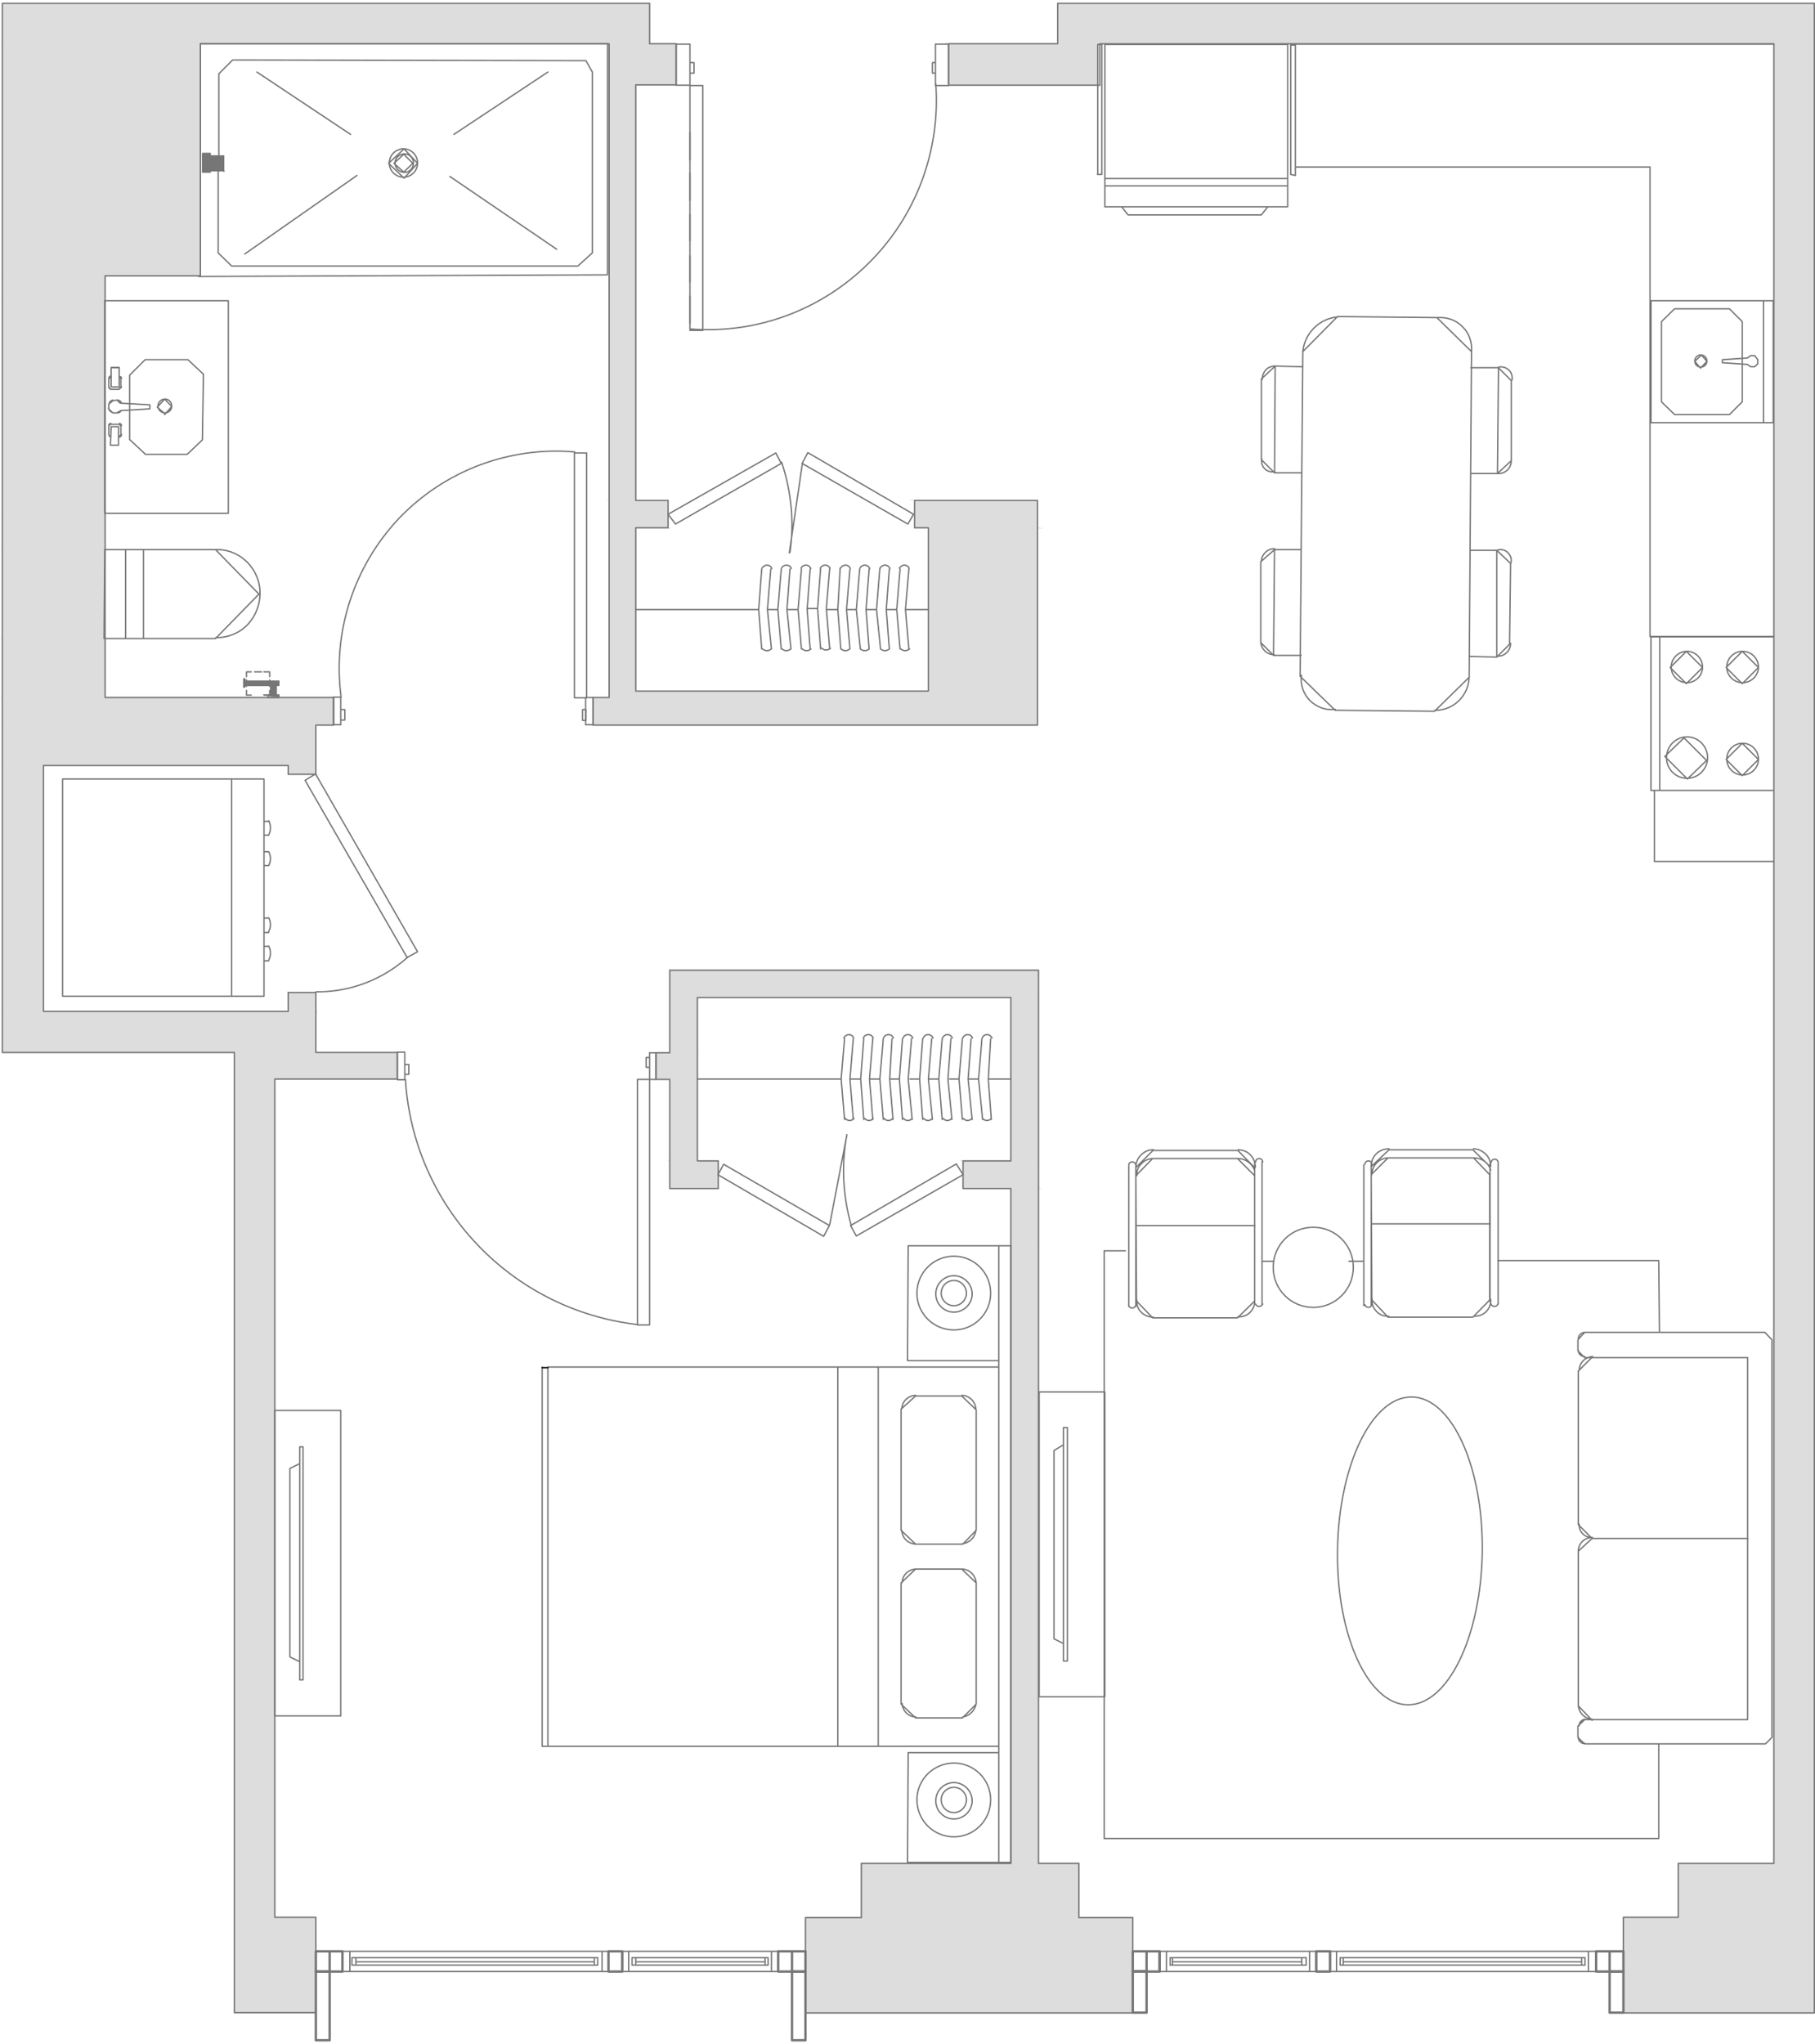 <svg width="539" height="607" viewBox="0 0 539 607" fill="none" xmlns="http://www.w3.org/2000/svg">
<path d="M82.8 207.1L79.6 206.4H82.8V207.1Z" fill="#767676" stroke="#767676" stroke-width="0.4" stroke-miterlimit="10"/>
<path d="M82 206.401L80.4 203.801H82V206.401ZM80.4 206.401H82L80.4 203.701V206.401ZM82 203.801L80.4 203.301H82V203.801ZM80.4 203.801H82L80.4 203.301V203.801Z" fill="#767676"/>
<path d="M82 206.401L80.4 203.801M82 206.401V203.801M82 206.401H80.4V203.701L82 206.401ZM80.4 203.801H82M80.4 203.801V203.301M82 203.801L80.4 203.301M82 203.801V203.301H80.4" stroke="#767676" stroke-width="0.4" stroke-miterlimit="10"/>
<path d="M82.799 203.501L72.699 202.301H82.799V203.501ZM72.699 203.501H82.799L72.699 202.301V203.501Z" fill="#767676"/>
<path d="M82.799 203.501L72.699 202.301M82.799 203.501V202.301H72.699M82.799 203.501H72.699V202.301" stroke="#767676" stroke-width="0.4" stroke-miterlimit="10"/>
<path d="M72.7 204L72.4 201.6H72.7V204ZM72.4 204H72.7L72.4 201.6V204Z" fill="#767676"/>
<path d="M72.7 204L72.4 201.6M72.7 204V201.6H72.4M72.7 204H72.4V201.6" stroke="#767676" stroke-width="0.4" stroke-miterlimit="10"/>
<path d="M73.199 200.9V199.5H74.599M75.599 199.5H77.699M78.399 199.5H80.099V200.9M80.099 201.9V203.8M80.099 205V206.4H78.399M74.599 206.4H73.199V205M73.199 203.8V201.9" stroke="#767676" stroke-width="0.4" stroke-linecap="round" stroke-linejoin="round"/>
<path d="M314.1 1L538.8 13H314.1V1ZM538.8 1H314.1L538.8 13V1Z" fill="#DDDDDD"/>
<path d="M314.1 1L538.8 13M314.1 1V13H538.8M314.1 1H538.8V13" stroke="#DDDDDD" stroke-width="0.4" stroke-miterlimit="10" stroke-linecap="round"/>
<path d="M538.8 13H327.1M327.1 13H314.1H326.6H327.1Z" stroke="#DDDDDD" stroke-width="0.4" stroke-miterlimit="10" stroke-linecap="round"/>
<path d="M0.699 1L192.899 13H0.699V1ZM192.899 1H0.699L192.899 13V1Z" fill="#DDDDDD"/>
<path d="M0.699 1L192.899 13M0.699 1V13H192.899M0.699 1H192.899V13" stroke="#DDDDDD" stroke-width="0.4" stroke-miterlimit="10" stroke-linecap="round"/>
<path fill-rule="evenodd" clip-rule="evenodd" d="M325.899 13H281.699H326.599H325.899Z" stroke="#DDDDDD" stroke-width="0.4" stroke-miterlimit="10" stroke-linecap="round"/>
<path d="M281.699 13L325.899 25.2H281.699V13ZM325.899 13H281.699L325.899 25.3V13Z" fill="#DDDDDD"/>
<path d="M281.699 13L325.899 25.2H281.699V13ZM281.699 13H325.899V25.3L281.699 13Z" stroke="#DDDDDD" stroke-width="0.4" stroke-miterlimit="10" stroke-linecap="round"/>
<path d="M180.9 13L200.8 25.2H180.9V13ZM200.8 13H180.9L200.8 25.3V13Z" fill="#DDDDDD"/>
<path d="M180.9 13L200.8 25.2H180.9V13ZM180.9 13H200.8V25.3L180.9 13Z" stroke="#DDDDDD" stroke-width="0.4" stroke-miterlimit="10" stroke-linecap="round"/>
<path d="M0.699 13L59.499 81.9H0.699V13ZM59.499 13H0.699L59.499 81.8V13Z" fill="#DDDDDD"/>
<path d="M0.699 13L59.499 81.9H0.699V13ZM0.699 13H59.499V81.8L0.699 13Z" stroke="#DDDDDD" stroke-width="0.4" stroke-miterlimit="10" stroke-linecap="round"/>
<path d="M0.699 81.9L31.199 89.3H0.699V81.9ZM31.199 81.9H0.699L31.199 89.3V81.9Z" fill="#DDDDDD"/>
<path d="M0.699 81.9L31.199 89.3M0.699 81.9V89.3H31.199M0.699 81.9H31.199V89.3" stroke="#DDDDDD" stroke-width="0.4" stroke-miterlimit="10" stroke-linecap="round"/>
<path d="M180.9 25.199L188.8 148.599H180.9V25.199ZM188.8 25.199H180.9L188.8 148.499V25.199Z" fill="#DDDDDD"/>
<path d="M180.9 25.199L188.8 148.599H180.9V25.199ZM180.9 25.199H188.8V148.499L180.9 25.199Z" stroke="#DDDDDD" stroke-width="0.4" stroke-miterlimit="10" stroke-linecap="round"/>
<path d="M0.699 89.301L31.199 152.401H0.699V89.301ZM31.199 89.301H0.699L31.199 152.401V89.301Z" fill="#DDDDDD"/>
<path d="M0.699 89.301L31.199 152.401M0.699 89.301V152.401H31.199M0.699 89.301H31.199V152.401" stroke="#DDDDDD" stroke-width="0.4" stroke-miterlimit="10" stroke-linecap="round"/>
<path d="M271.6 148.6L308.1 156.7H271.6V148.6ZM308.1 148.6H271.6L308.1 156.8V148.6Z" fill="#DDDDDD"/>
<path d="M271.6 148.6L308.1 156.7H271.6V148.6ZM271.6 148.6H308.1V156.8L271.6 148.6Z" stroke="#DDDDDD" stroke-width="0.4" stroke-miterlimit="10" stroke-linecap="round"/>
<path d="M180.9 148.6L198.4 156.7H180.9V148.6ZM198.4 148.6H180.9L198.4 156.8V148.6Z" fill="#DDDDDD"/>
<path d="M180.9 148.6L198.4 156.7H180.9V148.6ZM180.9 148.6H198.4V156.8L180.9 148.6Z" stroke="#DDDDDD" stroke-width="0.4" stroke-miterlimit="10" stroke-linecap="round"/>
<path d="M0.699 152.4L31.199 163.2H0.699V152.4ZM31.199 152.4H0.699L31.199 163.2V152.4Z" fill="#DDDDDD"/>
<path d="M0.699 152.4L31.199 163.2M0.699 152.4V163.2M0.699 152.4H31.199V163.2M31.199 163.2H0.699M0.699 163.2H31.099" stroke="#DDDDDD" stroke-width="0.4" stroke-miterlimit="10" stroke-linecap="round"/>
<path d="M526.801 13L538.801 188.9H526.801V13ZM538.801 13H526.801L538.801 188.9V13Z" fill="#DDDDDD"/>
<path d="M526.801 13L538.801 188.9M526.801 13V188.9H538.801M526.801 13H538.801V188.9" stroke="#DDDDDD" stroke-width="0.4" stroke-miterlimit="10" stroke-linecap="round"/>
<path d="M31.199 163.199H0.699L30.899 189.599L31.199 163.199ZM0.699 163.199L30.999 189.599H0.699V163.199Z" fill="#DDDDDD"/>
<path d="M0.699 163.199H31.199L30.899 189.599L0.699 163.199ZM0.699 163.199L30.999 189.599H0.699V163.199Z" stroke="#DDDDDD" stroke-width="0.4" stroke-miterlimit="10" stroke-linecap="round"/>
<path fill-rule="evenodd" clip-rule="evenodd" d="M31.199 189.6H0.699H30.899H31.199Z" stroke="#DDDDDD" stroke-width="0.4" stroke-miterlimit="10" stroke-linecap="round"/>
<path d="M275.699 156.699L308.099 205.199H275.699V156.699ZM308.099 156.699H275.699L308.099 205.199V156.699Z" fill="#DDDDDD"/>
<path d="M275.699 156.699L308.099 205.199M275.699 156.699V205.199H308.099M275.699 156.699H308.099V205.199" stroke="#DDDDDD" stroke-width="0.4" stroke-miterlimit="10" stroke-linecap="round"/>
<path d="M180.9 156.699L188.8 205.199H180.9V156.699ZM188.8 156.699H180.9L188.8 205.199V156.699Z" fill="#DDDDDD"/>
<path d="M180.9 156.699L188.8 205.199M180.9 156.699V205.199H188.8M180.9 156.699H188.8V205.199" stroke="#DDDDDD" stroke-width="0.4" stroke-miterlimit="10" stroke-linecap="round"/>
<path d="M180.9 205.199L308.1 207.099H180.9V205.199ZM308.1 205.199H180.9L308.1 207.199V205.199Z" fill="#DDDDDD"/>
<path d="M180.9 205.199L308.1 207.099H180.9V205.199ZM180.9 205.199H308.1V207.199L180.9 205.199Z" stroke="#DDDDDD" stroke-width="0.4" stroke-miterlimit="10" stroke-linecap="round"/>
<path d="M0.699 189.6L31.199 207.1H0.699V189.6ZM31.199 189.6H0.699L31.199 207.2V189.6Z" fill="#DDDDDD"/>
<path d="M0.699 189.6L31.199 207.1H0.699V189.6ZM0.699 189.6H31.199V207.2L0.699 189.6Z" stroke="#DDDDDD" stroke-width="0.4" stroke-miterlimit="10" stroke-linecap="round"/>
<path d="M82.8 207.1H99.1H82.7M79.5 207.1H0.6H31.1H79.5ZM79.5 207.1H0.5" stroke="#DDDDDD" stroke-width="0.4" stroke-miterlimit="10" stroke-linecap="round"/>
<path d="M176.1 207.1L308.1 215.3H176.1V207.1ZM308.1 207.1H176.1L308.1 215.3V207.1Z" fill="#DDDDDD"/>
<path d="M176.1 207.1L308.1 215.3M176.1 207.1V215.3H308.1M176.1 207.1H308.1V215.3" stroke="#DDDDDD" stroke-width="0.4" stroke-miterlimit="10" stroke-linecap="round"/>
<path d="M0.699 207.1L99.099 215.3H0.699V207.1ZM99.099 207.1H0.699L99.099 215.3V207.1Z" fill="#DDDDDD"/>
<path d="M0.699 207.1L99.099 215.3M0.699 207.1V215.3H99.099M0.699 207.1H99.099V215.3" stroke="#DDDDDD" stroke-width="0.4" stroke-miterlimit="10" stroke-linecap="round"/>
<path d="M0.699 215.301L93.799 227.301H0.699V215.301ZM93.799 215.301H0.699L93.799 227.301V215.301Z" fill="#DDDDDD"/>
<path d="M0.699 215.301L93.799 227.301M0.699 215.301V227.301H93.799M0.699 215.301H93.799V227.301" stroke="#DDDDDD" stroke-width="0.4" stroke-miterlimit="10" stroke-linecap="round"/>
<path d="M85.6 227.301L93.8 229.901H85.6V227.301ZM93.8 227.301H85.6L93.8 230.001V227.301Z" fill="#DDDDDD"/>
<path d="M85.6 227.301L93.8 229.901H85.6V227.301ZM85.6 227.301H93.8V230.001L85.6 227.301Z" stroke="#DDDDDD" stroke-width="0.4" stroke-miterlimit="10" stroke-linecap="round"/>
<path d="M526.801 188.9L538.801 234.5H526.801V188.9ZM538.801 188.9H526.801L538.801 234.5V188.9Z" fill="#DDDDDD"/>
<path d="M526.801 188.9L538.801 234.5M526.801 188.9V234.5H538.801M526.801 188.9H538.801V234.5" stroke="#DDDDDD" stroke-width="0.4" stroke-miterlimit="10" stroke-linecap="round"/>
<path d="M526.801 234.5L538.801 255.6H526.801V234.5ZM538.801 234.5H526.801L538.801 255.6V234.5Z" fill="#DDDDDD"/>
<path d="M526.801 234.5L538.801 255.6M526.801 234.5V255.6H538.801M526.801 234.5H538.801V255.6" stroke="#DDDDDD" stroke-width="0.4" stroke-miterlimit="10" stroke-linecap="round"/>
<path d="M198.9 288L308.4 296.2H198.9V288ZM308.4 288H198.9L308.4 296.1V288Z" fill="#DDDDDD"/>
<path d="M198.9 288L308.4 296.2H198.9V288ZM198.9 288H308.4V296.1L198.9 288Z" stroke="#DDDDDD" stroke-width="0.4" stroke-miterlimit="10" stroke-linecap="round"/>
<path d="M85.6 294.699L93.8 300.299H85.6V294.699ZM93.8 294.699H85.6L93.8 300.199V294.699Z" fill="#DDDDDD"/>
<path d="M85.6 294.699L93.8 300.299H85.6V294.699ZM85.6 294.699H93.8V300.199L85.6 294.699Z" stroke="#DDDDDD" stroke-width="0.4" stroke-miterlimit="10" stroke-linecap="round"/>
<path d="M0.699 227.301L12.899 300.301H0.699V227.301ZM12.899 227.301H0.699L12.899 300.201V227.301Z" fill="#DDDDDD"/>
<path d="M0.699 227.301L12.899 300.301H0.699V227.301ZM0.699 227.301H12.899V300.201L0.699 227.301Z" stroke="#DDDDDD" stroke-width="0.4" stroke-miterlimit="10" stroke-linecap="round"/>
<path d="M198.9 296.199L207.1 312.499H198.9V296.199ZM207.1 296.199H198.9L207.1 312.499V296.199Z" fill="#DDDDDD"/>
<path d="M198.9 296.199L207.1 312.499M198.9 296.199V312.499H207.1M198.9 296.199H207.1V312.499" stroke="#DDDDDD" stroke-width="0.4" stroke-miterlimit="10" stroke-linecap="round"/>
<path d="M0.699 300.301L93.799 312.501H0.699V300.301ZM93.799 300.301H0.699L93.799 312.501V300.301Z" fill="#DDDDDD"/>
<path d="M0.699 300.301L93.799 312.501M0.699 300.301V312.501H93.799M0.699 300.301H93.799V312.501" stroke="#DDDDDD" stroke-width="0.4" stroke-miterlimit="10" stroke-linecap="round"/>
<path d="M194.801 312.5L207.101 320.4H194.801V312.5ZM207.101 312.5H194.801L207.101 320.4V312.5Z" fill="#DDDDDD"/>
<path d="M194.801 312.5L207.101 320.4M194.801 312.5V320.4H207.101M194.801 312.5H207.101V320.4" stroke="#DDDDDD" stroke-width="0.4" stroke-miterlimit="10" stroke-linecap="round"/>
<path d="M69.6 312.5L118 320.4H69.6V312.5ZM118 312.5H69.6L118 320.4V312.5Z" fill="#DDDDDD"/>
<path d="M69.6 312.5L118 320.4M69.6 312.5V320.4H118M69.6 312.5H118V320.4" stroke="#DDDDDD" stroke-width="0.4" stroke-miterlimit="10" stroke-linecap="round"/>
<path d="M300.199 296.199L308.399 344.699H300.199V296.199ZM308.399 296.199H300.199L308.399 344.599V296.199Z" fill="#DDDDDD"/>
<path d="M300.199 296.199L308.399 344.699H300.199V296.199ZM300.199 296.199H308.399V344.599L300.199 296.199Z" stroke="#DDDDDD" stroke-width="0.4" stroke-miterlimit="10" stroke-linecap="round"/>
<path d="M198.9 320.4L207.1 344.7H198.9V320.4ZM207.1 320.4H198.9L207.1 344.6V320.4Z" fill="#DDDDDD"/>
<path d="M198.9 320.4L207.1 344.7H198.9V320.4ZM198.9 320.4H207.1V344.6L198.9 320.4Z" stroke="#DDDDDD" stroke-width="0.4" stroke-miterlimit="10" stroke-linecap="round"/>
<path d="M286 344.699L308.4 352.799H286V344.699ZM308.4 344.699H286L308.4 352.899V344.699Z" fill="#DDDDDD"/>
<path d="M286 344.699L308.4 352.799H286V344.699ZM286 344.699H308.4V352.899L286 344.699Z" stroke="#DDDDDD" stroke-width="0.4" stroke-miterlimit="10" stroke-linecap="round"/>
<path d="M198.9 344.699L213.3 352.799H198.9V344.699ZM213.3 344.699H198.9L213.3 352.899V344.699Z" fill="#DDDDDD"/>
<path d="M198.9 344.699L213.3 352.799H198.9V344.699ZM198.9 344.699H213.3V352.899L198.9 344.699Z" stroke="#DDDDDD" stroke-width="0.4" stroke-miterlimit="10" stroke-linecap="round"/>
<path d="M300.199 352.801L308.399 370.101H300.199V352.801ZM308.399 352.801H300.199L308.399 370.101V352.801Z" fill="#DDDDDD"/>
<path d="M300.199 352.801L308.399 370.101M300.199 352.801V370.101H308.399M300.199 352.801H308.399V370.101" stroke="#DDDDDD" stroke-width="0.4" stroke-miterlimit="10" stroke-linecap="round"/>
<path d="M255.801 553.199H269.501" stroke="#DDDDDD" stroke-width="0.4" stroke-miterlimit="10" stroke-linecap="round"/>
<path d="M526.801 255.6L538.801 553.2H526.801V255.6ZM538.801 255.6H526.801L538.801 553.2V255.6Z" fill="#DDDDDD"/>
<path d="M526.801 255.6L538.801 553.2M526.801 255.6V553.2H538.801M526.801 255.6H538.801V553.2" stroke="#DDDDDD" stroke-width="0.4" stroke-miterlimit="10" stroke-linecap="round"/>
<path d="M300.199 370.1L308.399 553.2H300.199V370.1ZM308.399 370.1H300.199L308.399 553.2V370.1Z" fill="#DDDDDD"/>
<path d="M300.199 370.1L308.399 553.2M300.199 370.1V553.2H308.399M300.199 370.1H308.399V553.2" stroke="#DDDDDD" stroke-width="0.4" stroke-miterlimit="10" stroke-linecap="round"/>
<path d="M296.6 553.199H320.4H269.5H296.6ZM296.6 553.199H320.3" stroke="#DDDDDD" stroke-width="0.4" stroke-miterlimit="10" stroke-linecap="round"/>
<path d="M498.4 553.199L538.8 569.299H498.4V553.199ZM538.8 553.199H498.4L538.8 569.299V553.199Z" fill="#DDDDDD"/>
<path d="M498.4 553.199L538.8 569.299M498.4 553.199V569.299H538.8M498.4 553.199H538.8V569.299" stroke="#DDDDDD" stroke-width="0.4" stroke-miterlimit="10" stroke-linecap="round"/>
<path d="M255.801 553.199L320.401 569.299H255.801V553.199ZM320.401 553.199H255.801L320.401 569.299V553.199Z" fill="#DDDDDD"/>
<path d="M255.801 553.199L320.401 569.299M255.801 553.199V569.299H320.401M255.801 553.199H320.401V569.299" stroke="#DDDDDD" stroke-width="0.4" stroke-miterlimit="10" stroke-linecap="round"/>
<path d="M69.6 320.4L81.6 569.3H69.6V320.4ZM81.6 320.4H69.6L81.6 569.3V320.4Z" fill="#DDDDDD"/>
<path d="M69.6 320.4L81.6 569.3M69.6 320.4V569.3H81.6M69.6 320.4H81.6V569.3" stroke="#DDDDDD" stroke-width="0.4" stroke-miterlimit="10" stroke-linecap="round"/>
<path d="M482.1 569.301L538.8 597.601H482.1V569.301ZM538.8 569.301H482.1L538.8 597.601V569.301Z" fill="#DDDDDD"/>
<path d="M482.1 569.301L538.8 597.601M482.1 569.301V597.601H538.8M482.1 569.301H538.8V597.601" stroke="#DDDDDD" stroke-width="0.4" stroke-miterlimit="10" stroke-linecap="round"/>
<path d="M239.199 569.301L336.399 597.601H239.199V569.301ZM336.399 569.301H239.199L336.399 597.601V569.301Z" fill="#DDDDDD"/>
<path d="M239.199 569.301L336.399 597.601M239.199 569.301V597.601H336.399M239.199 569.301H336.399V597.601" stroke="#DDDDDD" stroke-width="0.4" stroke-miterlimit="10" stroke-linecap="round"/>
<path d="M69.6 569.301L93.8 597.601H69.6V569.301ZM93.8 569.301H69.6L93.8 597.601V569.301Z" fill="#DDDDDD"/>
<path d="M69.6 569.301L93.8 597.601M69.6 569.301V597.601H93.8M69.6 569.301H93.8V597.601" stroke="#DDDDDD" stroke-width="0.4" stroke-miterlimit="10" stroke-linecap="round"/>
<path d="M80.5 202.8V206.4M81.7 202.8V206.4M188.8 181H225.3M225.3 181L226.2 192.7M225.3 181L226.2 169M228.1 181H231M231 181L232 192.7M231 181L232 169M233.9 181H237M237 181L238 192.7M237 181L238 169M239.9 180.7H242.8M242.8 180.7L243.7 192.7M242.8 180.7L243.7 168.7M248.8 181H245.7M248.8 181L249.7 192.7M248.8 181L249.5 168.7M251.4 181H254.3M251.4 181L252.4 192.7M251.4 181L252.4 169M254.3 181L255.5 192.7C255.9 193 256.3 193.2 256.8 193.2C257.3 193.2 257.7 193 258.1 192.7L257.2 181L258.1 169M254.3 181L255.3 169M260.3 181H257.4M260.3 181L261.5 192.7C261.9 193 262.3 193.2 262.8 193.2C263.3 193.2 263.7 193 264.1 192.7L263.2 181M260.3 181L261.3 168.7M266.3 181H263.2M266.3 181L267.3 192.7M266.3 181L267.3 169M263.2 181L264.1 169M275.7 181H268.9M268.9 181L269.9 192.7M268.9 181L269.9 169M246.4 192.7L245.4 180.7L246.4 168.7M240.6 192.7L239.7 181L240.6 169M234.9 192.7L233.7 181L234.6 169M229.1 192.7L227.9 181L228.9 169M229.2 168.8C229 168.2 228.4 167.8 227.8 167.8C227.2 167.8 226.6 168.2 226.3 168.7M235 168.8C234.8 168.2 234.2 167.8 233.6 167.8C232.9 167.8 232.3 168.2 232.1 168.7M240.8 168.8C240.5 168.2 240 167.8 239.3 167.8C238.7 167.8 238.1 168.2 237.9 168.7M246.5 168.8C246.3 168.2 245.7 167.8 245.1 167.8C244.4 167.8 243.9 168.2 243.6 168.7M252.5 168.8C252.3 168.2 251.7 167.8 251.1 167.8C250.4 167.8 249.9 168.2 249.6 168.7M258.3 168.8C258 168.2 257.5 167.8 256.8 167.8C256.2 167.8 255.6 168.2 255.4 168.7M264.3 168.8C264 168.2 263.5 167.8 262.8 167.8C262.2 167.8 261.6 168.2 261.4 168.7M270 168.8C269.8 168.2 269.2 167.8 268.6 167.8C268 167.8 267.4 168.2 267.1 168.7M226.5 192.7C226.8 193 227.3 193.2 227.8 193.2C228.2 193.2 228.7 193 229 192.7M232.3 192.7C232.6 193 233 193.2 233.5 193.2C234 193.2 234.5 193 234.8 192.7M238.3 192.7C238.6 193 239 193.2 239.5 193.2C240 193.2 240.5 193 240.8 192.7M244 192.4C244.4 192.8 244.8 193 245.3 193C245.8 193 246.2 192.8 246.6 192.5M249.8 192.7C250.1 193 250.6 193.2 251 193.2C251.5 193.2 252 193 252.3 192.7M267.5 192.7C267.9 193 268.3 193.2 268.8 193.2C269.3 193.2 269.7 193 270.1 192.7M204.9 39.4V47.5M204.9 51.4V59.5M204.9 63.6V71.5M204.9 75.9V83.8M204.9 87.9V96M471.7 585.4H473.9V579.4H471.7M471.7 585.4V579.4M471.7 585.4H396.9M471.7 579.4H396.9M396.9 585.4H394.9V579.4H396.9M396.9 585.4V579.4M346.4 585.4H344.2V579.4H346.4M346.4 585.4V579.4M346.4 585.4H388.9M346.4 579.4H388.9M388.9 585.4H390.8V579.4H388.9M388.9 585.4V579.4M469.7 581.3V583.5M398.9 581.3V583.5M469.7 582.5H398.9M348.2 581.3V583.5M386.6 581.3V583.5M348.2 582.5H386.6M82.8 207.1H79.6V206.4H82.8V207.1ZM80.4 203.8V206.4H82V203.3H80.4V203.8ZM72.7 203.5H82.8V202.3H72.7V203.5ZM72.4 201.6V204H72.7V201.6H72.4ZM470.7 581.3V583.5H398V581.3H470.7ZM347.5 581.3V583.5H387.9V581.3H347.5Z" stroke="#767676" stroke-width="0.4" stroke-linecap="round" stroke-linejoin="round"/>
<path d="M478 585.4H474V579.4H478M478 585.4V579.4M478 585.4H482.1V579.4H478M340.5 585.4H336.4V579.4H340.5M340.5 585.4V579.4M340.5 585.4H344.4V579.4H340.5M395 585.4H390.9V579.4H395V585.4Z" stroke="#767676" stroke-width="0.7" stroke-linecap="round" stroke-linejoin="round"/>
<path d="M103.899 585.4H101.699V579.4H103.899M103.899 585.4V579.4M103.899 585.4H178.799M103.899 579.4H178.799M178.799 585.4H180.699V579.4H178.799M178.799 585.4V579.4M229.099 585.4H231.099V579.4H229.099M229.099 585.4V579.4M229.099 585.4H186.699M229.099 579.4H186.699M186.699 585.4H184.699V579.4H186.699M186.699 585.4V579.4M105.699 581.3V583.5M176.499 581.3V583.5M105.699 582.5H176.499M227.199 581.3V583.5M188.799 581.3V583.5M227.199 582.5H188.799M104.499 581.3V583.5H177.499V581.3H104.499ZM228.099 581.3V583.5H187.699V581.3H228.099Z" stroke="#767676" stroke-width="0.4" stroke-linecap="round" stroke-linejoin="round"/>
<path d="M97.901 585.4H101.701V579.4H97.901M97.901 585.4V579.4M97.901 585.4H93.801V579.4H97.901M235.201 585.4H239.201V579.4H235.201M235.201 585.4V579.4M235.201 585.4H231.101V579.4H235.201M180.701 585.4H184.801V579.4H180.701V585.4Z" stroke="#767676" stroke-width="0.7" stroke-linecap="round" stroke-linejoin="round"/>
<path d="M192.9 320.5H194.8V312.6H192.9V320.5ZM192.9 320.5H189.3V393.4H192.9V320.5ZM192.9 334.7V342.9M192.9 346.7V355.1M192.9 359.2V367.1M192.9 371.2V379.1M192.9 383.2V391.6M174 213.9H173V210.7H174V213.9ZM174.2 207.2H170.6V134.5H174.2V207.2ZM198.4 152.7L200.6 155.6L232 137.6L230.4 134.5L198.4 152.7ZM271.3 152.7L269.6 155.6L238.2 137.6L239.9 134.4L271.3 152.7ZM213.2 348.8L214.9 345.7L246.3 363.9L244.6 367.1L213.2 348.8ZM286 348.8L284 345.6L252.6 363.9L254.3 367L286 348.8ZM192.9 314H191.9V316.9H192.9V314ZM204.9 13.1H200.8V25.3H204.9V13.1ZM277.8 13.1H281.7V25.4H277.8V13.1ZM204.9 18.6H206.1V21.7H204.9V18.6ZM277.8 18.6H276.9V21.7H277.8V18.6ZM204.9 25.4H208.7V98.1H204.9V25.4Z" stroke="#767676" stroke-width="0.4" stroke-linecap="round" stroke-linejoin="round"/>
<path d="M235.201 605.801H239.201V585.401H235.201V605.801ZM97.901 605.801H93.801V585.401H97.901V605.801ZM478.001 597.601H482.101V585.401H478.001V597.601ZM340.501 597.601H336.401V585.301H340.501V597.601Z" stroke="#767676" stroke-width="0.7" stroke-linecap="round" stroke-linejoin="round"/>
<path d="M493.399 189.1H497.199M499.399 189.1H503.499M501.099 189.1H505.199M526.799 234.7V189.1H490.299V234.7H526.799ZM526.799 234.7H491.299V255.8H526.799V234.7ZM492.899 189.1V234.7M436.999 104.4L426.699 94.3L397.199 94L386.899 104.4L386.099 200.8L396.499 210.9L425.999 211.2L436.299 201.1L436.999 104.4ZM436.999 104.4C437.199 101.6 436.299 98.9 434.299 97C432.399 95 429.599 94.1 426.899 94.3M386.599 140.4H378.499M378.499 140.4L378.699 108.7M378.499 140.4L374.599 136.5V112.5L378.699 108.7M378.699 108.7L386.899 108.9M426.099 210.9C431.699 211 436.199 206.5 436.299 200.9M386.499 200.5C386.099 203.3 387.099 206.1 388.999 208C390.999 210 393.799 211 396.499 210.6M397.199 94.1C391.799 94.6 387.499 98.9 386.899 104.3M386.399 194.6H378.199M378.199 194.6L378.499 163.2M378.199 194.6L374.399 190.8V166.8L378.499 163.2M378.499 163.2H386.399M374.399 190.5C374.499 192.7 376.199 194.4 378.399 194.4M378.499 162.9C377.499 162.9 376.499 163.3 375.799 164C375.099 164.7 374.599 165.6 374.599 166.6M374.699 136.2C374.499 137.3 374.799 138.4 375.599 139.2C376.399 140 377.599 140.3 378.599 140M378.899 108.7C377.899 108.6 376.799 109 375.999 109.7C375.299 110.5 374.799 111.5 374.899 112.6M436.599 163.4H444.499M444.499 163.4V195.1M444.499 163.4L448.599 167.3L448.299 191.3L444.499 195.1M444.499 195.1L436.299 194.9M448.699 167.1C448.999 166 448.599 164.9 447.799 164.1C446.999 163.3 445.899 163 444.799 163.3M444.499 194.8C445.599 194.9 446.599 194.6 447.399 193.8C448.199 193.1 448.599 192.1 448.599 191M436.799 109.2H444.999M444.999 109.2L444.699 140.6M444.999 109.2L448.799 113V136.8M444.699 140.6H436.799M444.699 140.6L448.799 136.8M444.699 140.6C445.799 140.7 446.899 140.3 447.599 139.6C448.399 138.9 448.799 137.8 448.799 136.8M448.999 112.9C449.199 111.8 448.899 110.6 448.099 109.9C447.299 109.1 446.099 108.8 444.999 109M523.699 89.3V125.5M325.999 51.8V13.2H327.199V51.8M328.099 55.2H382.299M382.299 53H328.099M376.499 61.4L374.599 63.8H334.999L333.099 61.4M327.099 51.8H325.899M0.699 1H192.899V13H200.799V25.2H188.799V148.6H198.399V156.7H188.799V205.2H275.699V156.7H271.599V148.6H308.099V215.3H176.099V207.1H180.899V25.2V13H59.499V81.9H31.199V207.1H99.099V215.3H93.799V229.9H85.599V227.3H12.899V300.3H85.599V294.7H93.799V312.5H117.999V320.4H81.599V569.3H93.799V597.6H69.599V569.3V312.5H0.699V207.1V1ZM239.199 597.7H336.399V569.4H320.399V553.3H308.399V288.1H198.899V312.6H194.799V320.5H198.899V352.9H213.299V344.7H207.099V296.2H300.199V344.7H285.999V352.9H300.199V553.3H255.799V569.4H239.199V597.7ZM482.099 597.7H538.799V1H314.099V13H281.699V25.3H326.599V13H526.799V553.3H498.399V569.3H482.099V597.7ZM489.999 49.6H384.699V13.1H526.799V189H489.999V49.6ZM500.799 193.4L495.999 198.2L500.799 203L505.599 198.2L500.799 193.4ZM500.999 202.7C503.499 202.7 505.599 200.6 505.599 198.1C505.599 195.5 503.499 193.4 500.999 193.4C498.399 193.4 496.299 195.5 496.299 198.1C496.299 200.6 498.399 202.7 500.999 202.7ZM517.399 193.4L512.599 198.2L517.399 203L522.199 198.2L517.399 193.4ZM517.499 202.7C520.099 202.7 522.199 200.6 522.199 198.1C522.199 195.5 520.099 193.4 517.499 193.4C514.899 193.4 512.799 195.5 512.799 198.1C512.799 200.6 514.899 202.7 517.499 202.7ZM517.399 220.7L512.599 225.5L517.399 230.3L522.199 225.5L517.399 220.7ZM517.499 230.1C520.099 230.1 522.199 228 522.199 225.4C522.199 222.8 520.099 220.7 517.499 220.7C514.899 220.7 512.799 222.8 512.799 225.4C512.799 228 514.899 230.1 517.499 230.1ZM500.099 219.1L494.399 224.6L501.099 231.3L506.799 225.8L500.099 219.1ZM500.999 231.1C504.399 231.1 507.099 228.3 507.099 225C507.099 221.6 504.399 218.8 500.999 218.8C497.599 218.8 494.899 221.6 494.899 225C494.899 228.3 497.599 231.1 500.999 231.1ZM490.299 89.3H526.599V125.5H490.299V89.3ZM497.299 91.7H513.599L517.399 95.5V119.3L513.599 123.1H497.299L493.399 119.3V95.5L497.299 91.7ZM505.099 109C506.099 109 506.899 108.2 506.899 107.2C506.899 106.2 506.099 105.4 505.099 105.4C504.099 105.4 503.299 106.2 503.299 107.2C503.299 108.2 504.099 109 505.099 109ZM503.299 107.3L505.299 105.4L506.899 107.3L504.999 109.3L503.299 107.3ZM518.899 106.3L511.499 106.8V107.7L518.899 108.2L519.899 108.9H521.099L521.999 108V106.8L521.099 105.6H519.899L518.899 106.3ZM328.099 61.4V13.2H382.399V61.4H328.099ZM383.299 51.8V13.4H384.699V52.1L383.299 51.8Z" stroke="#767676" stroke-width="0.4" stroke-linecap="round" stroke-linejoin="round"/>
<path d="M62.399 51.1L60.199 45.6V51.1H62.399ZM62.399 45.6V51.1L60.199 45.6H62.399Z" fill="#767676"/>
<path d="M62.399 51.1L60.199 45.6M62.399 51.1H60.199V45.6M62.399 51.1V45.6H60.199" stroke="#767676" stroke-width="0.4" stroke-miterlimit="10" stroke-linecap="round"/>
<path d="M66.401 50.701L62.401 46.301V50.701H66.401ZM66.401 46.301V50.701L62.301 46.301H66.401Z" fill="#767676"/>
<path d="M66.401 50.701L62.401 46.301V50.701H66.401ZM66.401 50.701V46.301H62.301L66.401 50.701Z" stroke="#767676" stroke-width="0.4" stroke-miterlimit="10" stroke-linecap="round"/>
<path d="M59 82.1L180.4 81.6V13H59.5V82.1M65 46.3V21.9L69.1 17.8L174 18L175.9 21.4V75.1L171.6 79H68.8L64.8 75.1V50.7M106 52.1L72.7 75.4M76.3 21.4L104.1 39.9M134.8 39.9L162.7 21.4M165.3 74L133.6 52.4M43.1 134.9H55.6L60.1 130.6L60.4 111.1L55.8 106.8H43.1L38.5 111.4V130.6M35.2 129.8L35.9 129.1V126.5L35.4 126H32.8L32.3 126.4M32.8 129.8L32.3 129.1V126.5M35.4 114.9H33M35.4 114.9V109.2H33V114.9M35.4 114.9V109.1H33V114.9M35.4 111.8L35.9 112.5V114.9L35.4 115.6H32.8L32.3 114.9V112.5L33 111.8M48.9 122.8L46.7 120.9L48.9 118.5L51 120.7L48.9 123.1M43.1 134.8L38.5 130.5M32.3 129C32.3 129.3 32.6 129.6 32.9 129.6M32.9 125.7C32.6 125.7 32.3 126 32.3 126.3M35.3 129.8C35.8 129.8 36.1 129.4 36.1 129M36.1 126.3C36 126 35.8 125.8 35.5 125.7M32.3 115C32.4 115.3 32.7 115.6 33 115.6M33 111.6C32.7 111.6 32.4 111.9 32.3 112.3M35.5 115.4C35.8 115.3 36 115.1 36.1 114.8M36.1 112.3C36.1 112 35.8 111.8 35.5 111.8M34.9 122.6C35.4 122.6 35.8 122.3 36 121.9M32.2 121.2C32.4 121.8 32.8 122.3 33.4 122.5M33.5 118.8C32.9 118.9 32.5 119.4 32.4 119.9M36 119.5C35.8 119.1 35.4 118.8 34.9 118.8M31.1 189.6H64L76.9 176.4L64 163.2H42.6M42.6 163.2H37.3M42.6 163.2V189.6M37.3 163.2H31.1L30.9 189.6M37.3 163.2V189.6M64.1 189.3C67.7 189.4 71.1 188 73.6 185.4C76 182.8 77.3 179.4 77.2 175.8M77.2 176.3C77.3 172.8 75.9 169.5 73.5 167C71 164.5 67.7 163.1 64.2 163.2M79.8 247.9C80.5 246.6 80.5 245 79.8 243.7M78.4 252.9H79.8C80.5 254.2 80.5 255.7 79.8 257H78.4M78.4 272.6H79.8M78.4 276.9H79.8M78.4 281H79.8M78.4 285.3H79.8M79.8 285.1C80.5 283.8 80.5 282.2 79.8 280.9M68.8 295.8V231.3M79.8 276.6C80.5 275.3 80.5 273.8 79.8 272.5M79.8 248H78.4M79.8 243.9H78.4M492.6 517.8V545.9H327.9V371.4H334.2M375 374.5H378.3M400.6 374.5H404.7M444.8 374.3H492.6L492.8 395.6M372.6 349.1L367.5 344H342.3L337.3 349.1L337.5 386.3L342.3 391.3H367.5L372.6 386.3V349.1ZM372.6 349.1V346.7L367.6 341.6H342.6M337.3 346.7L342.6 341.4C341.2 341.3 339.9 341.9 338.9 342.9C337.9 343.8 337.3 345.2 337.3 346.6M335.2 346.2V387.9M337.3 346.2V387.9M335.2 387.6C335.3 388.1 335.8 388.4 336.2 388.4C336.7 388.4 337.1 388.1 337.3 387.6M337.3 345.9C337.2 345.4 336.8 345 336.2 345C335.7 345 335.2 345.4 335.2 345.9M342.6 344C341.2 344 339.9 344.5 339 345.5C338 346.4 337.5 347.7 337.6 349.1M372.8 346.6C372.8 345.2 372.3 343.9 371.3 342.9C370.4 341.9 369 341.4 367.7 341.4M374.8 345V387.5M372.9 387.2C373 387.6 373.4 387.9 373.9 387.9C374.4 387.9 374.8 387.6 375 387.2M375 345C374.9 344.4 374.5 344 373.9 344C373.4 344 372.9 344.4 372.9 345M372.6 345V386.7M372.6 347.6C371.9 345.5 369.9 344 367.6 344M337.6 386C337.5 387.3 337.9 388.7 338.9 389.6C339.8 390.6 341.2 391.1 342.5 391.1M367.6 391C369 391.1 370.3 390.6 371.2 389.7C372.2 388.7 372.7 387.4 372.6 386.1M442.5 348.8V346.4L437.4 341.4H412.5L407.2 346.4C407.2 345 407.7 343.6 408.7 342.6C409.7 341.6 411.1 341.1 412.5 341.1M405 345.9V387.7M407.2 345.9V387.7M405.3 387.4C405.5 387.9 405.9 388.2 406.4 388.2C406.8 388.2 407.3 387.9 407.4 387.4M407.4 345.7C407.4 345.1 406.9 344.7 406.4 344.7C405.8 344.7 405.4 345.1 405.3 345.7M412.5 343.8C411.1 343.8 409.8 344.3 408.9 345.2C407.9 346.2 407.4 347.5 407.4 348.8M442.7 346.3C442.7 345 442.2 343.6 441.2 342.7C440.2 341.7 438.9 341.1 437.6 341.1M444.9 345.5V387.2M442.8 387.2C442.9 387.6 443.3 387.9 443.8 387.9C444.3 387.9 444.7 387.6 444.8 387.2M442.5 345.5V386.5M442.7 347.4C442 345.2 440 343.8 437.8 343.8M407.5 385.7C407.3 387.1 407.8 388.4 408.8 389.4C409.7 390.4 411 390.9 412.4 390.8M437.7 390.8C439.1 390.9 440.4 390.4 441.3 389.5C442.3 388.5 442.8 387.2 442.7 385.8M472.8 403L468.7 407.1V452.7L472.8 456.8M472.8 456.8H519.1M472.8 456.8L468.7 460.6V506.5L472.8 510.8M470.7 395.6C469.6 395.6 468.7 396.5 468.7 397.6M473 402.8C470.8 402.9 469 404.6 469 406.9M468.7 400.9C468.7 401.4 468.9 401.9 469.2 402.2C469.6 402.6 470.1 402.8 470.6 402.8M468.7 515.8C468.7 516.3 468.9 516.9 469.3 517.2C469.7 517.6 470.2 517.8 470.8 517.7M470.8 510.5C470.3 510.5 469.8 510.7 469.5 511.1C469.1 511.4 469 511.9 469 512.4M468.7 506.2C468.8 508.5 470.6 510.4 472.9 510.5M469 452.6C468.9 453.7 469.3 454.7 470.1 455.5C470.8 456.2 471.9 456.6 472.9 456.5C471.8 456.5 470.7 456.9 469.9 457.7C469.1 458.5 468.7 459.6 468.7 460.7M444.9 345.2C444.9 344.6 444.4 344.2 443.9 344.2C443.3 344.2 442.9 344.6 442.8 345.2M337.4 363.9H372.7M407.3 363.4H442.6M315.8 488L313 486.6V430.7L315.8 429M162.7 518.5H296.6V405.9H162.7V518.5ZM162.7 518.5H161V405.9M289.9 470L285.6 465.9H271.9L267.6 470V506L271.9 510.1H285.8L289.9 506V470ZM289.9 470C289.7 467.8 288 466 285.8 465.9M272 465.9C269.7 466 268 467.7 267.9 469.9M285.9 509.8C288 509.5 289.6 507.8 289.9 505.7M267.9 505.8C268 508 269.8 509.8 272 509.8M271.9 414.3C269.7 414.4 267.9 416.1 267.8 418.3M289.8 418.4C289.7 416.2 287.9 414.4 285.7 414.3M285.8 458.4C287.9 458.1 289.6 456.5 289.8 454.3M267.8 454.4C267.9 456.7 269.7 458.4 272 458.5M260.8 405.9V518.5M248.8 405.9V518.5M296.6 369.9H300.2V553H296.6M296.6 369.9V553M296.6 369.9H269.7L269.5 404H296.6M296.6 553H269.5L269.7 520.4H296.6M60.2 45.6H62.4V51.1H60.2V45.6ZM62.4 46.4H66.4V50.7H62.4V46.4ZM124 48.4C124 46.1 122.2 44.2 119.8 44.2C117.5 44.2 115.6 46.1 115.6 48.4C115.6 50.7 117.5 52.6 119.8 52.6C122.2 52.6 124 50.7 124 48.4ZM122.8 48.4C122.8 46.9 121.6 45.7 120.1 45.7C118.6 45.7 117.3 46.9 117.3 48.4C117.3 49.9 118.6 51.2 120.1 51.2C121.6 51.2 122.8 49.9 122.8 48.4ZM115.4 48.5L120 44.2L124 48.5L120 52.9L115.4 48.5ZM117 48.5L119.9 45.8L122.6 48.5L119.9 51.1L117 48.5ZM67.8 152.4H31.1V89.3H67.8V152.4ZM35.2 132.2H32.8L33 126.7H35.2V132.2ZM35.9 121.9L44.5 121.4V120.2L35.7 119.7L34.7 118.8L33.5 119L32.3 120V121.4L33.5 122.6H34.7L35.9 121.9ZM51 120.6C51 119.4 50.1 118.5 49 118.5C47.9 118.5 46.9 119.4 46.9 120.6C46.9 121.7 47.9 122.6 49 122.6C50.1 122.6 51 121.7 51 120.6ZM173.9 215.2H176.1V207.1H173.9V215.2ZM101.2 215.2H99V207H101.2V215.2ZM101.2 213.8H102.4V210.7H101.2V213.8ZM78.4 295.8H18.6V231.3H78.4V295.8ZM93.7 229.8L90.6 231.7L120.9 284.3L124 282.6L93.7 229.8ZM390 388.2C396.6 388.2 401.9 382.9 401.9 376.3C401.9 369.7 396.6 364.4 390 364.4C383.4 364.4 378.1 369.7 378.1 376.3C378.1 382.9 383.4 388.2 390 388.2ZM407.2 348.8L412.2 343.8H437.6L442.4 348.8V386L437.4 391.1H412.2L407.4 386L407.2 348.8ZM470.6 395.6H524.1L526.2 397.8V515.9L524.3 517.8H470.6L468.6 515.9V512.5L470.6 510.6H519V403.1H470.6L468.6 401.1V397.8L470.6 395.6ZM418 506.2C429.9 506.4 439.8 486.1 440.2 460.8C440.5 435.6 431.2 415 419.3 414.8C407.5 414.6 397.6 434.9 397.2 460.2C396.8 485.4 406.2 506 418 506.2ZM308.6 413.3H328.1V503.8H308.6V413.3ZM315.8 423.9H317V493.2H315.8V423.9ZM271.9 458.5L267.6 454.4V418.4L271.9 414.5H285.6L289.9 418.6V454.4L285.9 458.5H271.9ZM283.3 394.9C289.3 394.9 294.2 390 294.2 384C294.2 377.9 289.3 373 283.3 373C277.2 373 272.3 377.9 272.3 384C272.3 390 277.2 394.9 283.3 394.9ZM283.3 389.6C286.2 389.6 288.7 387.2 288.7 384.2C288.7 381.2 286.2 378.8 283.3 378.8C280.3 378.8 277.9 381.2 277.9 384.2C277.9 387.2 280.3 389.6 283.3 389.6ZM283.3 387.7C285.3 387.7 287 386 287 384C287 381.9 285.3 380.2 283.3 380.2C281.2 380.2 279.5 381.9 279.5 384C279.5 386 281.2 387.7 283.3 387.7ZM283.3 545.4C289.3 545.4 294.2 540.5 294.2 534.4C294.2 528.4 289.3 523.5 283.3 523.5C277.2 523.5 272.3 528.4 272.3 534.4C272.3 540.5 277.2 545.4 283.3 545.4ZM283.3 540.1C286.2 540.1 288.7 537.7 288.7 534.7C288.7 531.7 286.2 529.3 283.3 529.3C280.3 529.3 277.9 531.7 277.9 534.7C277.9 537.7 280.3 540.1 283.3 540.1ZM283.3 538.2C285.3 538.2 287 536.5 287 534.4C287 532.4 285.3 530.7 283.3 530.7C281.2 530.7 279.5 532.4 279.5 534.4C279.5 536.5 281.2 538.2 283.3 538.2Z" stroke="#767676" stroke-width="0.4" stroke-linecap="round" stroke-linejoin="round"/>
<path d="M161 406.1H162.7" stroke="black" stroke-width="0.4" stroke-linecap="round" stroke-linejoin="round"/>
<path d="M89 493.4L86.1 492V436L89 434.6M205.1 97.7C224.8 99.2 244.1 92 258.1 78C272.1 64.1 279.3 44.7 277.9 25M120.4 320.5C122.7 358.3 151.8 389 189.4 393.3M170.7 134.2C151.2 132.5 132 139.8 118.5 153.9C105.1 168.1 98.7 187.6 101.3 207M93.9 294.5C104 294.6 113.6 290.9 121.1 284.2M234.6 164C235.9 155 235 145.8 232.1 137.2M238.3 137.5L234.4 164.2M251.5 336.9C249.8 345.9 250.3 355.1 252.8 363.9M246.4 363.6L251.5 337M207.1 320.4H249.8M249.8 320.4L250.8 332.4M249.8 320.4L250.8 308.4M252.7 320.4H255.6M255.6 320.4L256.5 332.4M255.6 320.4L256.5 308.4M258.4 320.4H261.3M261.3 320.4L262.3 332.4M261.3 320.4L262.3 308.4M264.2 320.4H267.1M264.2 320.4L265.2 332.4M264.2 320.4L264.9 308.4M267.1 320.4L268 332.4M267.1 320.4L268 308.4M273.1 320.4H270.2M273.1 320.4L274 332.4M273.1 320.4L274 308.4M276 320.4H278.8M278.8 320.4L279.8 332.4M278.8 320.4L279.8 308.4M284.8 320.4H282M284.8 320.4L285.8 332.4M284.8 320.4L285.8 308.4M290.6 320.4H287.7M290.6 320.4L291.8 332.4M290.6 320.4L291.6 308.4M300.2 320.4H293.5M293.5 320.4L294.4 332.4M293.5 320.4L294.2 308.4M288.7 332.4L287.5 320.4L288.4 308.4M282.7 332.4L281.5 320.4L282.4 308.4M276.9 332.4L275.7 320.4L276.7 308.4M270.9 332.4L269.7 320.4L270.7 308.4M259.2 332.4L258.2 320.4L259.2 308.4M253.4 332.4L252.4 320.4L253.4 308.4M253.5 308.2C253.3 307.6 252.7 307.2 252.1 307.2C251.5 307.2 250.9 307.6 250.6 308.2M259.3 308.2C259.1 307.6 258.5 307.2 257.9 307.2C257.2 307.2 256.6 307.6 256.4 308.2M265.3 308.2C265.1 307.6 264.5 307.2 263.9 307.2C263.2 307.2 262.6 307.6 262.4 308.2M271.1 308.2C270.8 307.6 270.3 307.2 269.6 307.2C269 307.2 268.4 307.6 268.2 308.2M277.1 308.2C276.8 307.6 276.3 307.2 275.6 307.2C275 307.2 274.4 307.6 274.2 308.2M282.8 308.2C282.6 307.6 282 307.2 281.4 307.2C280.7 307.2 280.2 307.6 279.9 308.2M288.8 308.2C288.6 307.6 288 307.2 287.4 307.2C286.7 307.2 286.2 307.6 285.9 308.2M294.6 308.2C294.3 307.6 293.8 307.2 293.1 307.2C292.5 307.2 291.9 307.6 291.7 308.2M251 332.1C251.4 332.5 251.8 332.7 252.3 332.7C252.8 332.7 253.2 332.5 253.6 332.1M256.8 332.1C257.1 332.5 257.6 332.7 258.1 332.7C258.5 332.7 259 332.5 259.3 332.1M262.6 332.1C262.9 332.5 263.3 332.7 263.8 332.7C264.3 332.7 264.8 332.5 265.1 332.1M268.3 332.1C268.7 332.5 269.1 332.7 269.6 332.7C270.1 332.7 270.5 332.5 270.9 332.1M274.3 332.1C274.7 332.5 275.1 332.7 275.6 332.7C276.1 332.7 276.5 332.5 276.9 332.1M280.1 332.1C280.4 332.5 280.9 332.7 281.3 332.7C281.8 332.7 282.3 332.5 282.6 332.1M286.1 332.1C286.4 332.5 286.9 332.7 287.3 332.7C287.8 332.7 288.3 332.5 288.6 332.1M291.8 332.1C292.2 332.5 292.6 332.7 293.1 332.7C293.6 332.7 294 332.5 294.4 332.1M81.6 418.8H101.2V509.5H81.6V418.8ZM89 429.6H90V498.8H89V429.6ZM120.2 320.6H118V312.4H120.2V320.6ZM120.2 319H121.4V316.1H120.2V319Z" stroke="#767676" stroke-width="0.4" stroke-linecap="round" stroke-linejoin="round"/>
</svg>

